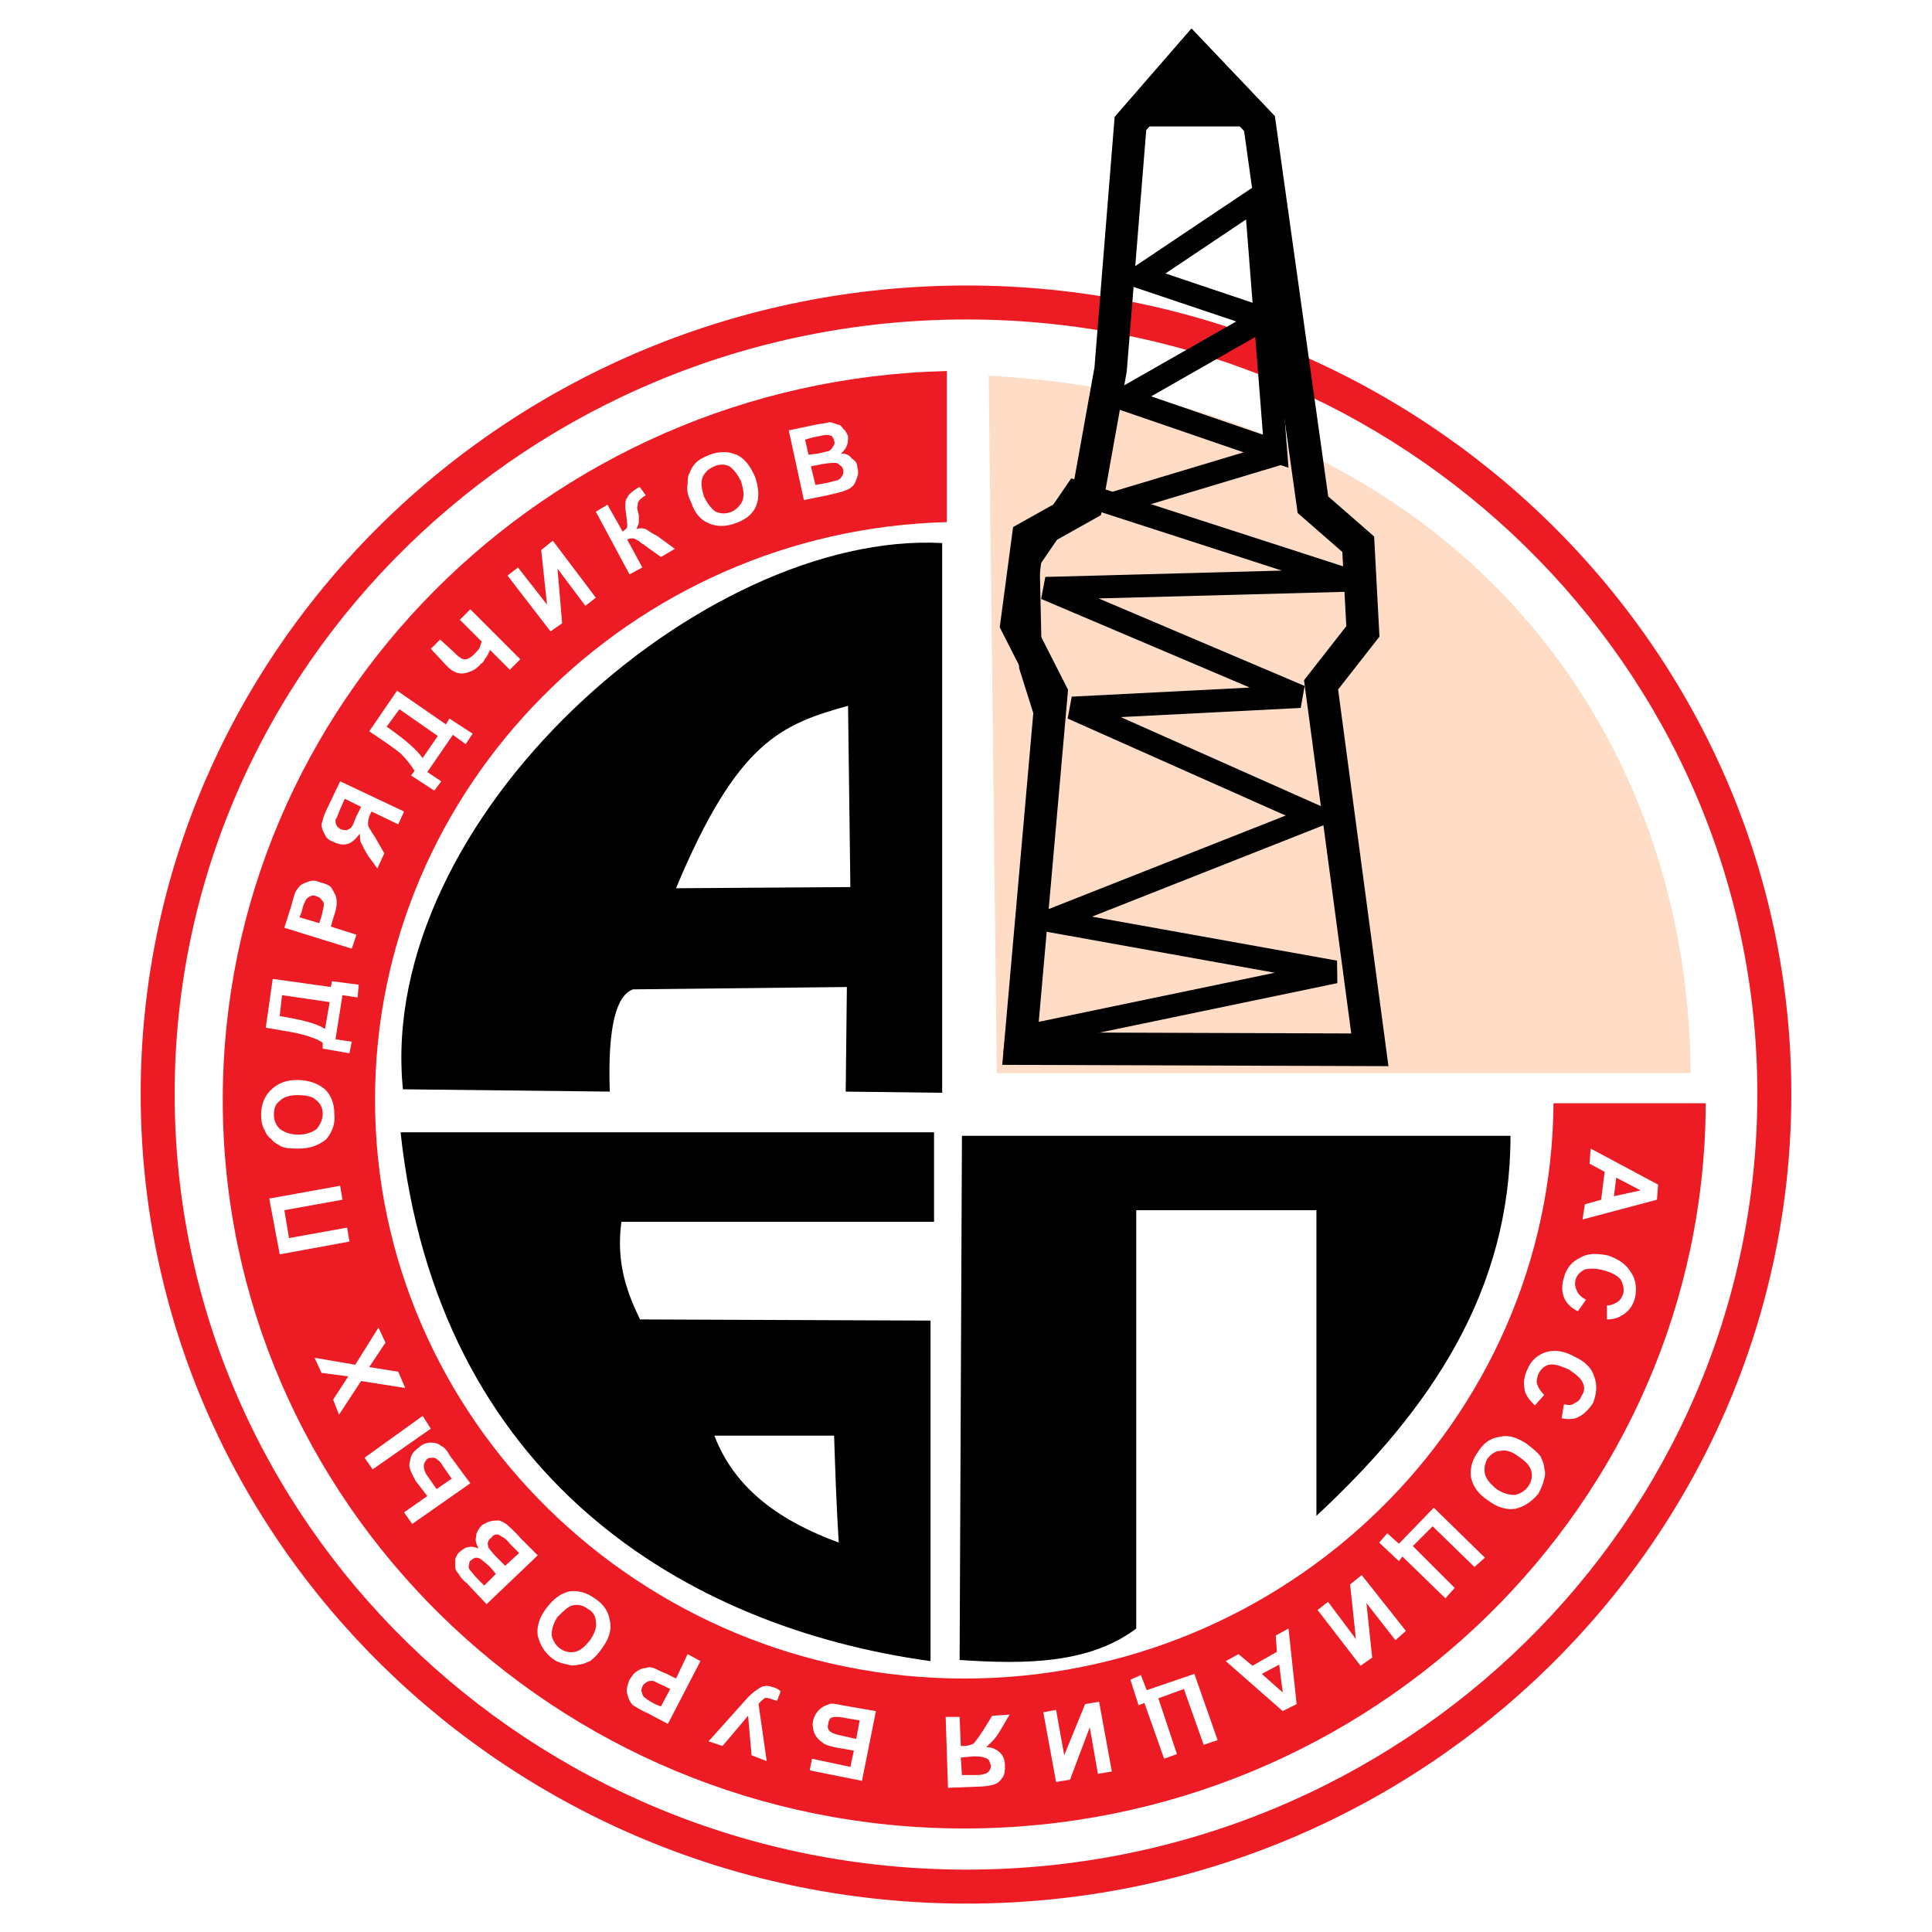 <?xml version="1.0" encoding="utf-8"?>
<!-- Generator: Adobe Illustrator 13.0.0, SVG Export Plug-In . SVG Version: 6.00 Build 14576)  -->
<!DOCTYPE svg PUBLIC "-//W3C//DTD SVG 1.0//EN" "http://www.w3.org/TR/2001/REC-SVG-20010904/DTD/svg10.dtd">
<svg version="1.0" id="Layer_1" xmlns="http://www.w3.org/2000/svg" xmlns:xlink="http://www.w3.org/1999/xlink" x="0px" y="0px"
	 width="192.756px" height="192.756px" viewBox="0 0 192.756 192.756" enable-background="new 0 0 192.756 192.756"
	 xml:space="preserve">
<g>
	<polygon fill-rule="evenodd" clip-rule="evenodd" fill="#FFFFFF" points="0,0 192.756,0 192.756,192.756 0,192.756 0,0 	"/>
	<path fill-rule="evenodd" clip-rule="evenodd" fill="#FEDCC6" d="M98.64,37.484l0.812,69.573c22.611,0,46.612,0,69.225,0
		C168.443,70.995,143.282,39.918,98.64,37.484L98.64,37.484z"/>
	<path fill-rule="evenodd" clip-rule="evenodd" fill="#ED1C24" d="M14.036,109.143c0,44.543,36.965,80.779,82.4,80.779
		c45.372,0,82.285-36.236,82.285-80.779c0-44.475-36.913-80.659-82.285-80.659C51,28.484,14.036,64.668,14.036,109.143
		L14.036,109.143z M17.426,109.143c0-42.606,35.444-77.269,79.01-77.269c43.502,0,78.894,34.663,78.894,77.269
		c0,42.672-35.392,77.389-78.894,77.389C52.871,186.531,17.426,151.814,17.426,109.143L17.426,109.143z"/>
	<path fill-rule="evenodd" clip-rule="evenodd" d="M117.703,4.183l-6.495,7.477l-2.013,24.999c0,0-2.038,11.309-2.279,12.655
		c-1.048,0.586-5.84,3.269-5.84,3.269l-1.332,10.002c0,0,3.125,6.144,3.497,6.876c-0.078,0.904-3.245,36.778-3.245,36.778
		l38.53,0.131c0,0-4.848-36.274-5.023-37.58c0.681-0.87,4.126-5.274,4.126-5.274l-0.531-9.991c0,0-3.843-3.353-4.581-3.996
		c-0.164-1.163-5.322-37.949-5.322-37.949l-8.319-8.746L117.703,4.183L117.703,4.183z M118.984,7.662
		c1.537,1.615,4.617,4.855,5.137,5.401c0.141,1.005,5.346,38.117,5.346,38.117s3.647,3.182,4.458,3.89
		c0.059,1.076,0.345,6.44,0.396,7.403c-0.621,0.794-4.219,5.394-4.219,5.394s4.267,31.915,4.712,35.241
		c-3.16-0.012-28.265-0.096-31.272-0.105c0.281-3.182,3.018-34.184,3.018-34.184s-3.062-6.02-3.462-6.807
		c0.106-0.802,0.819-6.147,0.985-7.39c1.093-0.612,5.758-3.224,5.758-3.224l2.573-14.322c0,0,1.863-23.072,1.946-24.091
		C114.857,12.413,117.558,9.304,118.984,7.662L118.984,7.662z"/>
	<path fill-rule="evenodd" clip-rule="evenodd" d="M106.391,48.434l-4.964,7.261l0.249,10.966c0,0,1.926,6.102,2.062,6.534
		c-0.034,0.294-3.632,31.825-3.632,31.825l33.322-6.932l-0.032-2.245c0,0-18.578-3.336-24.446-4.39
		c5.518-2.178,25.229-9.959,25.229-9.959s-16.487-7.336-22.359-9.948c5.96-0.304,17.953-0.915,17.953-0.915l0.388-2.196
		c0,0-14.212-6.036-20.553-8.729c7.177-0.193,25.009-0.671,25.009-0.671l0.321-2.231l-28.065-9.075L106.391,48.434L106.391,48.434z
		 M107.797,50.43c1.163,0.376,12.911,4.175,20.089,6.497c-8.106,0.218-23.596,0.633-23.596,0.633l-0.415,2.196
		c0,0,14.671,6.23,20.819,8.842c-6.062,0.309-17.766,0.906-17.766,0.906l-0.407,2.187c0,0,17.737,7.892,21.747,9.676
		c-4.146,1.636-24.195,9.55-24.255,9.573c0.984-8.629,2.051-17.971,2.051-17.971s-2.016-6.391-2.111-6.687
		c-0.006-0.305-0.206-9.232-0.221-9.905C104.07,55.882,107.055,51.515,107.797,50.43L107.797,50.43z M103.797,92.851
		c0.25,0.045,16.031,2.879,23.386,4.2c-7.276,1.512-22.179,4.613-24.445,5.084C102.84,101.229,103.311,97.108,103.797,92.851
		L103.797,92.851z"/>
	<path fill-rule="evenodd" clip-rule="evenodd" d="M124.67,18.908l-13.526,9.063c0,0,9.06,3.046,12.195,4.101
		c-3.145,1.792-14.015,7.992-14.015,7.992l19.232,6.605c0,0-0.629-8.018-1.121-14.3c0.656-0.374,1.469-0.837,1.469-0.837
		s-0.86-0.29-1.575-0.53c-0.437-5.551-1.036-13.18-1.036-13.18L124.67,18.908L124.67,18.908z M124.32,21.896
		c0.093,1.188,0.336,4.297,0.65,8.312c-1.862-0.627-6.153-2.071-8.691-2.924C118.511,25.789,122.383,23.194,124.32,21.896
		L124.32,21.896z M125.239,33.621c0.379,4.84,0.667,8.499,0.765,9.753c-2.157-0.741-8.191-2.813-11.15-3.83
		C117.597,37.979,123.315,34.717,125.239,33.621L125.239,33.621z"/>
	<polygon fill-rule="evenodd" clip-rule="evenodd" points="113.286,12.616 118.849,5.878 125.146,12.616 113.286,12.616 	"/>
	<path fill-rule="evenodd" clip-rule="evenodd" fill="#ED1C24" d="M170.182,110.072c-0.115,39.889-33.279,72.355-73.978,72.355
		c-40.816,0-73.979-32.699-73.979-72.703c0-39.426,32.236-71.777,72.24-72.704v15.073c-31.54,0.812-57.049,26.438-57.049,57.631
		c0,31.771,26.437,57.744,58.789,57.744c32.235,0,58.558-25.742,58.789-57.396H170.182L170.182,110.072z"/>
	<path fill-rule="evenodd" clip-rule="evenodd" d="M94.001,109.027c0-17.972,0-36.873,0-54.847
		c-23.886-1.275-56.47,27.482-53.803,54.499l20.64,0.23c-0.232-6.607,0.696-9.623,2.318-10.201l21.337-0.234l-0.117,10.436
		L94.001,109.027L94.001,109.027z M84.841,88.504l-17.394,0.117C73.593,73.894,78,72.271,84.61,70.415L84.841,88.504L84.841,88.504z
		"/>
	<path fill-rule="evenodd" clip-rule="evenodd" d="M95.973,113.318c17.738,0,36.873,0,54.73,0c0,15.422-7.884,27.25-19.363,37.916
		V120.74h-17.976c0,13.334,0,28.408,0,41.742c-4.639,3.48-10.897,3.596-17.623,3.133L95.973,113.318L95.973,113.318z"/>
	<path fill-rule="evenodd" clip-rule="evenodd" d="M39.966,112.971H93.19v8.928H61.998c-0.581,4.291,0.695,7.307,1.854,9.74
		l28.989,0.117c0,11.48,0,22.496,0,33.975C68.376,162.367,43.677,147.41,39.966,112.971L39.966,112.971z M71.274,143.236
		c2.087,5.449,6.726,8.58,12.408,10.666c-0.232-3.594-0.348-7.189-0.464-10.666H71.274L71.274,143.236z"/>
	<polygon fill-rule="evenodd" clip-rule="evenodd" points="110.717,49.144 111.376,51.334 127.958,46.348 127.299,44.157 
		110.717,49.144 	"/>
	<path fill-rule="evenodd" clip-rule="evenodd" fill="#FFFFFF" d="M157.891,121.668l0.231-1.51l1.627-0.463l0.347-2.783
		l-1.509-0.811l0.115-1.508l6.728,3.596l-0.115,1.506L157.891,121.668L157.891,121.668z M161.023,119.348l2.665-0.58l-2.434-1.275
		L161.023,119.348L161.023,119.348z M158.238,129.668l-0.811,1.16c-0.696-0.348-1.159-0.812-1.391-1.391
		c-0.231-0.58-0.231-1.277,0-1.973c0.231-0.928,0.811-1.625,1.622-1.973c0.695-0.463,1.622-0.463,2.784-0.23
		c1.043,0.348,1.854,0.928,2.318,1.74c0.463,0.695,0.579,1.621,0.348,2.551c-0.232,0.811-0.695,1.391-1.391,1.738
		c-0.348,0.232-0.812,0.348-1.391,0.348v-1.391c0.348,0,0.695-0.115,1.043-0.348c0.231-0.117,0.463-0.463,0.579-0.811
		c0.115-0.467,0-0.93-0.231-1.393c-0.232-0.35-0.812-0.695-1.623-0.928c-0.814-0.232-1.509-0.232-1.974-0.115
		c-0.463,0.23-0.811,0.578-0.927,1.043c-0.115,0.463,0,0.811,0.116,1.043C157.428,129.09,157.774,129.438,158.238,129.668
		L158.238,129.668z M154.066,139.176l-0.93,1.043c-0.58-0.578-1.044-1.158-1.044-1.738c-0.115-0.578,0-1.275,0.348-1.973
		c0.349-0.811,1.044-1.391,1.858-1.621c0.811-0.232,1.738-0.115,2.781,0.463c1.042,0.465,1.738,1.158,1.97,1.971
		c0.348,0.93,0.231,1.74-0.113,2.668c-0.466,0.695-1.046,1.275-1.741,1.508c-0.348,0.115-0.927,0.115-1.39,0l0.231-1.393
		c0.463,0.115,0.811,0.115,1.043-0.115c0.348-0.117,0.579-0.348,0.694-0.697c0.348-0.463,0.348-0.926,0.116-1.389
		c-0.231-0.465-0.695-0.814-1.391-1.277c-0.811-0.348-1.391-0.58-1.97-0.463c-0.464,0.115-0.814,0.463-1.046,0.926
		c-0.113,0.35-0.232,0.697-0.113,1.045C153.484,138.48,153.716,138.828,154.066,139.176L154.066,139.176z M152.325,144.047
		c0.58,0.463,1.046,0.811,1.391,1.275c0.119,0.346,0.351,0.697,0.351,1.16c0.115,0.348,0.115,0.695,0,1.043
		c-0.116,0.578-0.351,1.043-0.582,1.508c-0.695,0.811-1.392,1.275-2.318,1.506c-0.811,0.115-1.738-0.115-2.665-0.811
		c-1.047-0.695-1.51-1.393-1.741-2.318c-0.116-0.928,0.115-1.742,0.694-2.553c0.583-0.928,1.278-1.391,2.205-1.506
		C150.587,143.119,151.398,143.467,152.325,144.047L152.325,144.047z M151.514,145.322c-0.579-0.465-1.274-0.695-1.738-0.58
		c-0.579,0-1.043,0.348-1.391,0.811c-0.234,0.467-0.348,0.93-0.234,1.508c0.118,0.465,0.466,0.928,1.162,1.508
		c0.694,0.465,1.274,0.58,1.854,0.58c0.464-0.115,0.927-0.348,1.274-0.812c0.349-0.463,0.465-1.043,0.349-1.506
		C152.673,146.25,152.209,145.785,151.514,145.322L151.514,145.322z M148.15,155.41l-5.1-4.986l-3.48,3.596l-1.158-1.045
		l-0.812,0.928l1.97,1.855l0.349-0.463l4.291,4.174l0.927-1.045l-4.176-4.172l1.974-1.973l4.172,4.059L148.15,155.41L148.15,155.41z
		 M140.267,162.717l-1.043,0.926l-2.897-3.711l0.576,5.449l-1.159,0.812l-4.288-5.564l1.044-0.812l2.78,3.711l-0.579-5.449
		l1.159-0.93L140.267,162.717L140.267,162.717z M122.294,165.73l1.274-0.697l1.391,1.16l2.438-1.391l-0.116-1.623l1.274-0.697
		l0.812,7.537l-1.391,0.697L122.294,165.73L122.294,165.73z M125.89,167.006l2.086,1.855l-0.348-2.783L125.89,167.006
		L125.89,167.006z M121.482,173.615l-1.391,0.465l-1.974-5.566l-2.549,0.928l1.854,5.564l-1.274,0.465l-1.97-5.566l-0.583,0.232
		l-0.811-2.553l1.042-0.463l0.583,1.508l4.752-1.623L121.482,173.615L121.482,173.615z M110.93,176.744l-1.391,0.234l-0.813-4.639
		l-1.971,5.219l-1.391,0.23l-1.274-6.957l1.274-0.232l0.812,4.523l2.086-5.104l1.395-0.23L110.93,176.744L110.93,176.744z
		 M94.349,171.297l0.232,7.072l3.016-0.117c0.695,0,1.274-0.115,1.622-0.23c0.349-0.115,0.58-0.348,0.812-0.695
		s0.231-0.695,0.231-1.16s-0.115-0.928-0.463-1.275s-0.812-0.58-1.391-0.58c0.231-0.23,0.463-0.463,0.694-0.695
		c0.232-0.232,0.465-0.58,0.812-1.16l0.812-1.391l-1.738,0.117l-0.927,1.506c-0.464,0.695-0.812,1.16-0.928,1.275
		c-0.232,0.117-0.581,0.232-0.929,0.232h-0.347l-0.116-2.898H94.349L94.349,171.297z M95.857,175.354l1.16-0.115
		c0.58,0,0.926,0,1.16,0.115c0.115,0,0.347,0.117,0.463,0.232s0.116,0.348,0.231,0.58c0,0.232-0.115,0.465-0.231,0.578
		c-0.116,0.117-0.231,0.234-0.463,0.234c-0.116,0.115-0.58,0.115-1.044,0.115h-1.16L95.857,175.354L95.857,175.354z M86,177.674
		l-5.217-1.043l0.231-1.16l3.827,0.811l0.348-1.623l-1.971-0.348c-0.464-0.115-0.928-0.23-1.159-0.463
		c-0.349-0.232-0.581-0.465-0.813-0.93c-0.115-0.348-0.232-0.811-0.115-1.273c0.115-0.463,0.348-0.812,0.579-1.045
		c0.349-0.348,0.696-0.463,1.043-0.58c0.232-0.115,0.696,0,1.275,0.117l3.363,0.58L86,177.674L86,177.674z M85.769,171.645
		l-1.392-0.232c-0.464-0.115-0.812-0.115-0.927-0.115c-0.232,0-0.349,0-0.58,0.115c-0.117,0.115-0.233,0.348-0.233,0.58
		c-0.116,0.348,0,0.578,0.116,0.695c0.232,0.23,0.581,0.348,1.16,0.463l1.508,0.348L85.769,171.645L85.769,171.645z M76.493,175.701
		l-1.509-0.578l-0.347-3.941l-2.552,3.014l-1.392-0.463l3.944-4.406c0.464-0.465,0.811-0.697,1.159-0.928
		c0.349-0.232,0.812-0.232,1.16-0.117c0.465,0.117,0.696,0.232,0.928,0.465l-0.349,0.926c-0.231,0-0.348-0.115-0.464-0.115
		c-0.347-0.115-0.578-0.23-0.812-0.115c-0.115,0.115-0.347,0.23-0.58,0.578L76.493,175.701L76.493,175.701z M69.883,165.73
		l-3.247,6.262l-1.971-1.045c-0.813-0.348-1.275-0.695-1.508-0.811c-0.348-0.348-0.463-0.695-0.58-1.16
		c-0.115-0.348,0-0.811,0.232-1.393c0.232-0.348,0.464-0.695,0.695-0.811c0.348-0.232,0.58-0.348,0.928-0.348
		c0.232-0.115,0.464-0.115,0.812,0c0.232,0.115,0.696,0.348,1.275,0.58l0.927,0.463l1.16-2.436L69.883,165.73L69.883,165.73z
		 M65.941,170.252l0.927-1.738l-0.695-0.348c-0.581-0.234-0.928-0.465-1.045-0.465c-0.231,0-0.463,0-0.579,0.115
		c-0.232,0.115-0.349,0.232-0.465,0.465c-0.116,0.232-0.116,0.465,0,0.695c0,0.115,0.116,0.35,0.348,0.465
		c0.117,0.115,0.464,0.348,0.928,0.578L65.941,170.252L65.941,170.252z M60.142,164.338c-0.463,0.695-0.811,1.043-1.276,1.393
		c-0.347,0.117-0.695,0.348-1.158,0.348c-0.349,0.115-0.696,0.115-1.045,0c-0.58-0.115-1.042-0.23-1.506-0.578
		c-0.812-0.582-1.276-1.393-1.508-2.32c-0.116-0.812,0.117-1.74,0.812-2.668c0.696-0.926,1.392-1.508,2.32-1.74
		c0.928-0.115,1.739,0.117,2.551,0.697c0.928,0.58,1.392,1.391,1.507,2.203C61.07,162.598,60.723,163.527,60.142,164.338
		L60.142,164.338z M58.866,163.643c0.465-0.695,0.696-1.275,0.581-1.855c0-0.58-0.348-1.043-0.812-1.275
		c-0.463-0.348-0.927-0.463-1.507-0.348c-0.464,0.117-0.928,0.58-1.506,1.16c-0.464,0.695-0.58,1.273-0.58,1.855
		c0.116,0.463,0.347,0.928,0.811,1.275c0.464,0.348,1.044,0.463,1.507,0.348C57.938,164.686,58.403,164.223,58.866,163.643
		L58.866,163.643z M48.547,160.049l5.102-4.871l-1.738-1.74c-0.58-0.693-1.044-1.041-1.276-1.273
		c-0.232-0.232-0.579-0.348-0.812-0.465c-0.347,0-0.695,0-1.042,0.117c-0.232,0.115-0.58,0.23-0.813,0.463
		c-0.231,0.348-0.462,0.58-0.462,1.043c-0.117,0.348,0,0.697,0.231,1.16c-0.348-0.117-0.695-0.23-1.044-0.117
		c-0.231,0-0.579,0.232-0.811,0.465c-0.232,0.117-0.349,0.465-0.463,0.695c0,0.232,0,0.58,0,0.812c0,0.23,0.115,0.465,0.348,0.695
		c0.116,0.232,0.347,0.58,0.812,0.928L48.547,160.049L48.547,160.049z M48.315,158.193l-0.581-0.58
		c-0.464-0.465-0.695-0.811-0.812-0.926c-0.116-0.119-0.233-0.35-0.116-0.582c0-0.115,0-0.348,0.232-0.463
		c0.116-0.117,0.348-0.232,0.464-0.232c0.231,0,0.462,0.115,0.579,0.232c0.117,0.115,0.464,0.348,0.812,0.695l0.58,0.695
		L48.315,158.193L48.315,158.193z M50.402,156.221l-0.812-0.811c-0.464-0.463-0.696-0.812-0.811-0.928
		c-0.116-0.23-0.116-0.463-0.116-0.58c0.116-0.232,0.116-0.348,0.347-0.465c0.116-0.23,0.348-0.348,0.58-0.348
		c0.116,0,0.348,0.117,0.465,0.232c0.115,0,0.463,0.232,0.811,0.697l0.928,0.928L50.402,156.221L50.402,156.221z M41.126,152.047
		l-0.812-1.16l2.319-1.623l-1.16-1.508c-0.232-0.463-0.463-0.811-0.581-1.273c-0.116-0.348,0-0.697,0.117-1.16
		c0.116-0.348,0.463-0.695,0.811-0.928c0.348-0.348,0.812-0.465,1.16-0.465c0.464,0,0.812,0.117,1.043,0.348
		c0.348,0.117,0.58,0.465,0.928,1.045l1.971,2.666L41.126,152.047L41.126,152.047z M45.068,147.525l-0.812-1.16
		c-0.231-0.346-0.347-0.58-0.579-0.697c-0.117-0.115-0.232-0.23-0.463-0.23c-0.233,0-0.464,0-0.581,0.115
		c-0.232,0.232-0.348,0.467-0.348,0.697c0,0.348,0.116,0.695,0.464,1.16l0.811,1.158L45.068,147.525L45.068,147.525z
		 M37.183,146.598l5.798-4.059l-0.812-1.275l-5.797,4.174L37.183,146.598L37.183,146.598z M40.43,138.48l-4.405-0.695l-2.204,3.363
		l-0.581-1.508l1.508-2.32l-2.668-0.348l-0.695-1.506l4.058,0.695l2.319-3.711l0.696,1.506l-1.623,2.436l2.898,0.465L40.43,138.48
		L40.43,138.48z M27.907,125.146l-1.044-5.566l7.074-1.275l0.232,1.391l-5.798,1.045l0.464,2.783l5.797-1.045l0.232,1.393
		L27.907,125.146L27.907,125.146z M29.878,114.594c-0.695,0-1.393,0-1.855-0.232c-0.349-0.232-0.696-0.348-0.928-0.695
		c-0.348-0.232-0.581-0.58-0.697-0.928c-0.231-0.348-0.348-0.926-0.348-1.508c0-1.043,0.348-1.855,0.928-2.436
		c0.695-0.695,1.506-1.043,2.667-1.043c1.161,0,2.088,0.348,2.783,0.928c0.581,0.58,0.928,1.393,0.928,2.436
		c0.116,1.045-0.232,1.855-0.812,2.551C31.849,114.246,30.921,114.594,29.878,114.594L29.878,114.594z M29.762,113.203
		c0.812,0,1.392-0.232,1.855-0.58c0.348-0.463,0.58-0.928,0.58-1.508s-0.232-1.043-0.697-1.391c-0.347-0.35-1.042-0.465-1.854-0.465
		c-0.812,0-1.391,0.23-1.739,0.578c-0.463,0.35-0.58,0.814-0.58,1.393c0,0.582,0.231,1.045,0.58,1.393
		C28.37,112.971,28.95,113.203,29.762,113.203L29.762,113.203z M26.515,102.533l0.695-4.869l5.799,0.811l0.115-0.58l2.667,0.35
		l-0.116,1.275l-1.508-0.232l-0.696,4.406l1.624,0.232l-0.233,1.16l-2.667-0.465v-0.58c-0.463-0.348-1.16-0.58-1.971-0.812
		c-0.812-0.23-1.74-0.346-3.016-0.578L26.515,102.533L26.515,102.533z M27.907,101.375c2.087,0.348,3.593,0.695,4.521,1.275
		l0.464-2.668l-4.754-0.695L27.907,101.375L27.907,101.375z M35.097,94.65l-6.727-2.087l0.696-2.204
		c0.231-0.811,0.347-1.392,0.58-1.623c0.232-0.348,0.464-0.58,0.928-0.695c0.463-0.232,0.927-0.232,1.391,0
		c0.464,0.116,0.812,0.231,1.045,0.463c0.231,0.348,0.347,0.58,0.463,0.812c0.116,0.348,0.116,0.58,0.116,0.811
		c0,0.349-0.116,0.812-0.348,1.508l-0.231,0.812l2.55,0.812L35.097,94.65L35.097,94.65z M29.878,91.519l1.971,0.581l0.232-0.696
		c0.116-0.58,0.232-0.927,0.232-1.16c0-0.231-0.116-0.347-0.232-0.463c-0.116-0.231-0.232-0.231-0.464-0.348
		c-0.231-0.116-0.463-0.116-0.696,0c-0.232,0.116-0.348,0.232-0.463,0.464c-0.117,0.231-0.232,0.463-0.349,1.044L29.878,91.519
		L29.878,91.519z M40.314,80.967l-6.377-3.015l-1.275,2.666c-0.348,0.697-0.464,1.16-0.58,1.625c0,0.348,0.116,0.695,0.348,1.043
		c0.117,0.348,0.464,0.581,0.812,0.696c0.463,0.231,0.928,0.348,1.391,0.231c0.465-0.116,0.812-0.463,1.276-1.043
		c0,0.348,0,0.696,0.117,0.928c0.114,0.232,0.347,0.695,0.695,1.275l0.928,1.276l0.694-1.507l-0.927-1.624
		c-0.464-0.695-0.696-1.043-0.696-1.275c0-0.231,0-0.58,0.232-1.044l0.116-0.231l2.667,1.275L40.314,80.967L40.314,80.967z
		 M36.025,80.503l-0.465,0.927c-0.233,0.581-0.349,0.928-0.463,1.044c-0.117,0.231-0.348,0.231-0.465,0.348
		c-0.231,0-0.463,0-0.695-0.116c-0.115-0.116-0.348-0.231-0.348-0.348c-0.116-0.231-0.116-0.347-0.116-0.58
		c0.116-0.116,0.231-0.463,0.464-1.043l0.464-1.043L36.025,80.503L36.025,80.503z M36.836,72.966l2.782-4.058l4.871,3.363
		l0.348-0.58l2.319,1.507l-0.696,1.044l-1.275-0.928l-2.55,3.71l1.391,0.928l-0.696,0.927l-2.318-1.507l0.348-0.463
		c-0.348-0.58-0.812-1.16-1.392-1.739c-0.579-0.464-1.391-1.043-2.435-1.74L36.836,72.966L36.836,72.966z M38.575,72.502
		c1.854,1.275,3.014,2.318,3.594,3.13l1.508-2.204l-3.827-2.666L38.575,72.502L38.575,72.502z M42.981,64.733l0.928-0.927
		l1.274,1.16c0.348,0.347,0.581,0.579,0.812,0.695c0.115,0.116,0.347,0.116,0.58,0.116c0.231-0.116,0.464-0.232,0.695-0.464
		c0.233-0.232,0.464-0.464,0.581-0.696c0.115-0.232,0.115-0.463,0.231-0.58l-2.203-2.203l1.043-1.044l4.987,4.986l-1.044,1.044
		l-1.972-1.972c-0.115,0.231-0.231,0.58-0.464,0.812c-0.115,0.231-0.231,0.463-0.464,0.58c-0.462,0.58-1.043,0.811-1.623,0.927
		c-0.579,0.116-1.16-0.116-1.739-0.696L42.981,64.733L42.981,64.733z M50.634,57.428l4.291,5.566l1.159-0.811l-0.462-5.451
		l2.782,3.71l1.043-0.811l-4.29-5.682l-1.16,0.927l0.579,5.45l-2.899-3.71L50.634,57.428L50.634,57.428z M59.447,51.05l1.16-0.695
		l1.507,2.667c0.232-0.116,0.463-0.347,0.463-0.463c0-0.233,0-0.581-0.115-1.276c-0.116-0.812-0.116-1.392,0.115-1.624
		c0.117-0.348,0.58-0.695,1.161-1.043c0,0,0,0,0.114,0l0.581,0.811l-0.232,0.116c-0.232,0.232-0.463,0.349-0.463,0.465
		c-0.116,0.116-0.116,0.231-0.116,0.463c-0.117,0.116,0,0.463,0.116,0.928c0,0.232,0,0.463,0,0.695s-0.116,0.348-0.233,0.696
		c0.348-0.116,0.58-0.116,0.928,0c0.347,0.231,0.695,0.464,1.159,0.695l1.74,1.275l-1.391,0.812l-1.624-1.16l-0.116-0.116
		c-0.116,0-0.232-0.117-0.349-0.232c-0.348-0.231-0.579-0.349-0.695-0.349c-0.231,0-0.348,0-0.58,0.117l1.508,2.783l-1.275,0.695
		L59.447,51.05L59.447,51.05z M68.956,50.123c-0.349-0.696-0.465-1.276-0.349-1.856c0-0.348,0-0.811,0.233-1.159
		c0.116-0.348,0.347-0.696,0.579-0.928c0.348-0.348,0.812-0.579,1.392-0.812c0.928-0.348,1.855-0.348,2.667,0
		c0.812,0.348,1.392,1.159,1.855,2.204c0.348,1.043,0.463,1.97,0.116,2.898c-0.347,0.812-1.044,1.391-2.087,1.739
		c-0.928,0.349-1.855,0.349-2.668,0C69.883,51.862,69.303,51.167,68.956,50.123L68.956,50.123z M70.231,49.542
		c0.348,0.696,0.696,1.16,1.16,1.507c0.579,0.233,1.043,0.233,1.623,0c0.464-0.231,0.812-0.579,1.043-1.042
		c0.233-0.581,0.116-1.16-0.115-1.972c-0.349-0.695-0.697-1.16-1.16-1.508c-0.464-0.231-1.044-0.231-1.508,0
		c-0.581,0.232-0.928,0.58-1.159,1.044C69.883,48.151,69.998,48.731,70.231,49.542L70.231,49.542z M78.695,42.934l2.783-0.58
		c0.581-0.116,0.927-0.116,1.275-0.232c0.232,0,0.464,0.116,0.812,0.232c0.232,0,0.463,0.232,0.58,0.464
		c0.231,0.116,0.348,0.464,0.464,0.695c0,0.349,0,0.695-0.116,0.928c-0.117,0.348-0.348,0.579-0.581,0.811
		c0.464,0,0.812,0.116,1.044,0.464c0.348,0.232,0.579,0.463,0.579,0.927c0.116,0.348,0.116,0.58,0,0.928
		c-0.115,0.347-0.231,0.695-0.463,0.928c-0.232,0.231-0.463,0.347-0.812,0.463c-0.232,0.116-0.812,0.232-1.74,0.463l-2.318,0.464
		L78.695,42.934L78.695,42.934z M80.319,43.862l0.348,1.507l0.928-0.116c0.58-0.115,0.927-0.232,1.043-0.232
		c0.233-0.116,0.349-0.231,0.463-0.464c0.117-0.115,0.234-0.348,0.117-0.58c0-0.115-0.117-0.348-0.232-0.464
		c-0.232-0.116-0.349-0.116-0.58-0.116c-0.232,0-0.58,0.116-1.275,0.232L80.319,43.862L80.319,43.862z M80.899,46.528l0.462,1.856
		l1.275-0.232c0.463-0.116,0.812-0.232,0.928-0.232c0.232-0.116,0.348-0.232,0.463-0.463c0.117-0.116,0.117-0.348,0.117-0.581
		c-0.117-0.231-0.117-0.348-0.348-0.463c-0.115-0.116-0.232-0.232-0.463-0.232c-0.234,0-0.581,0-1.275,0.116L80.899,46.528
		L80.899,46.528z"/>
</g>
</svg>
